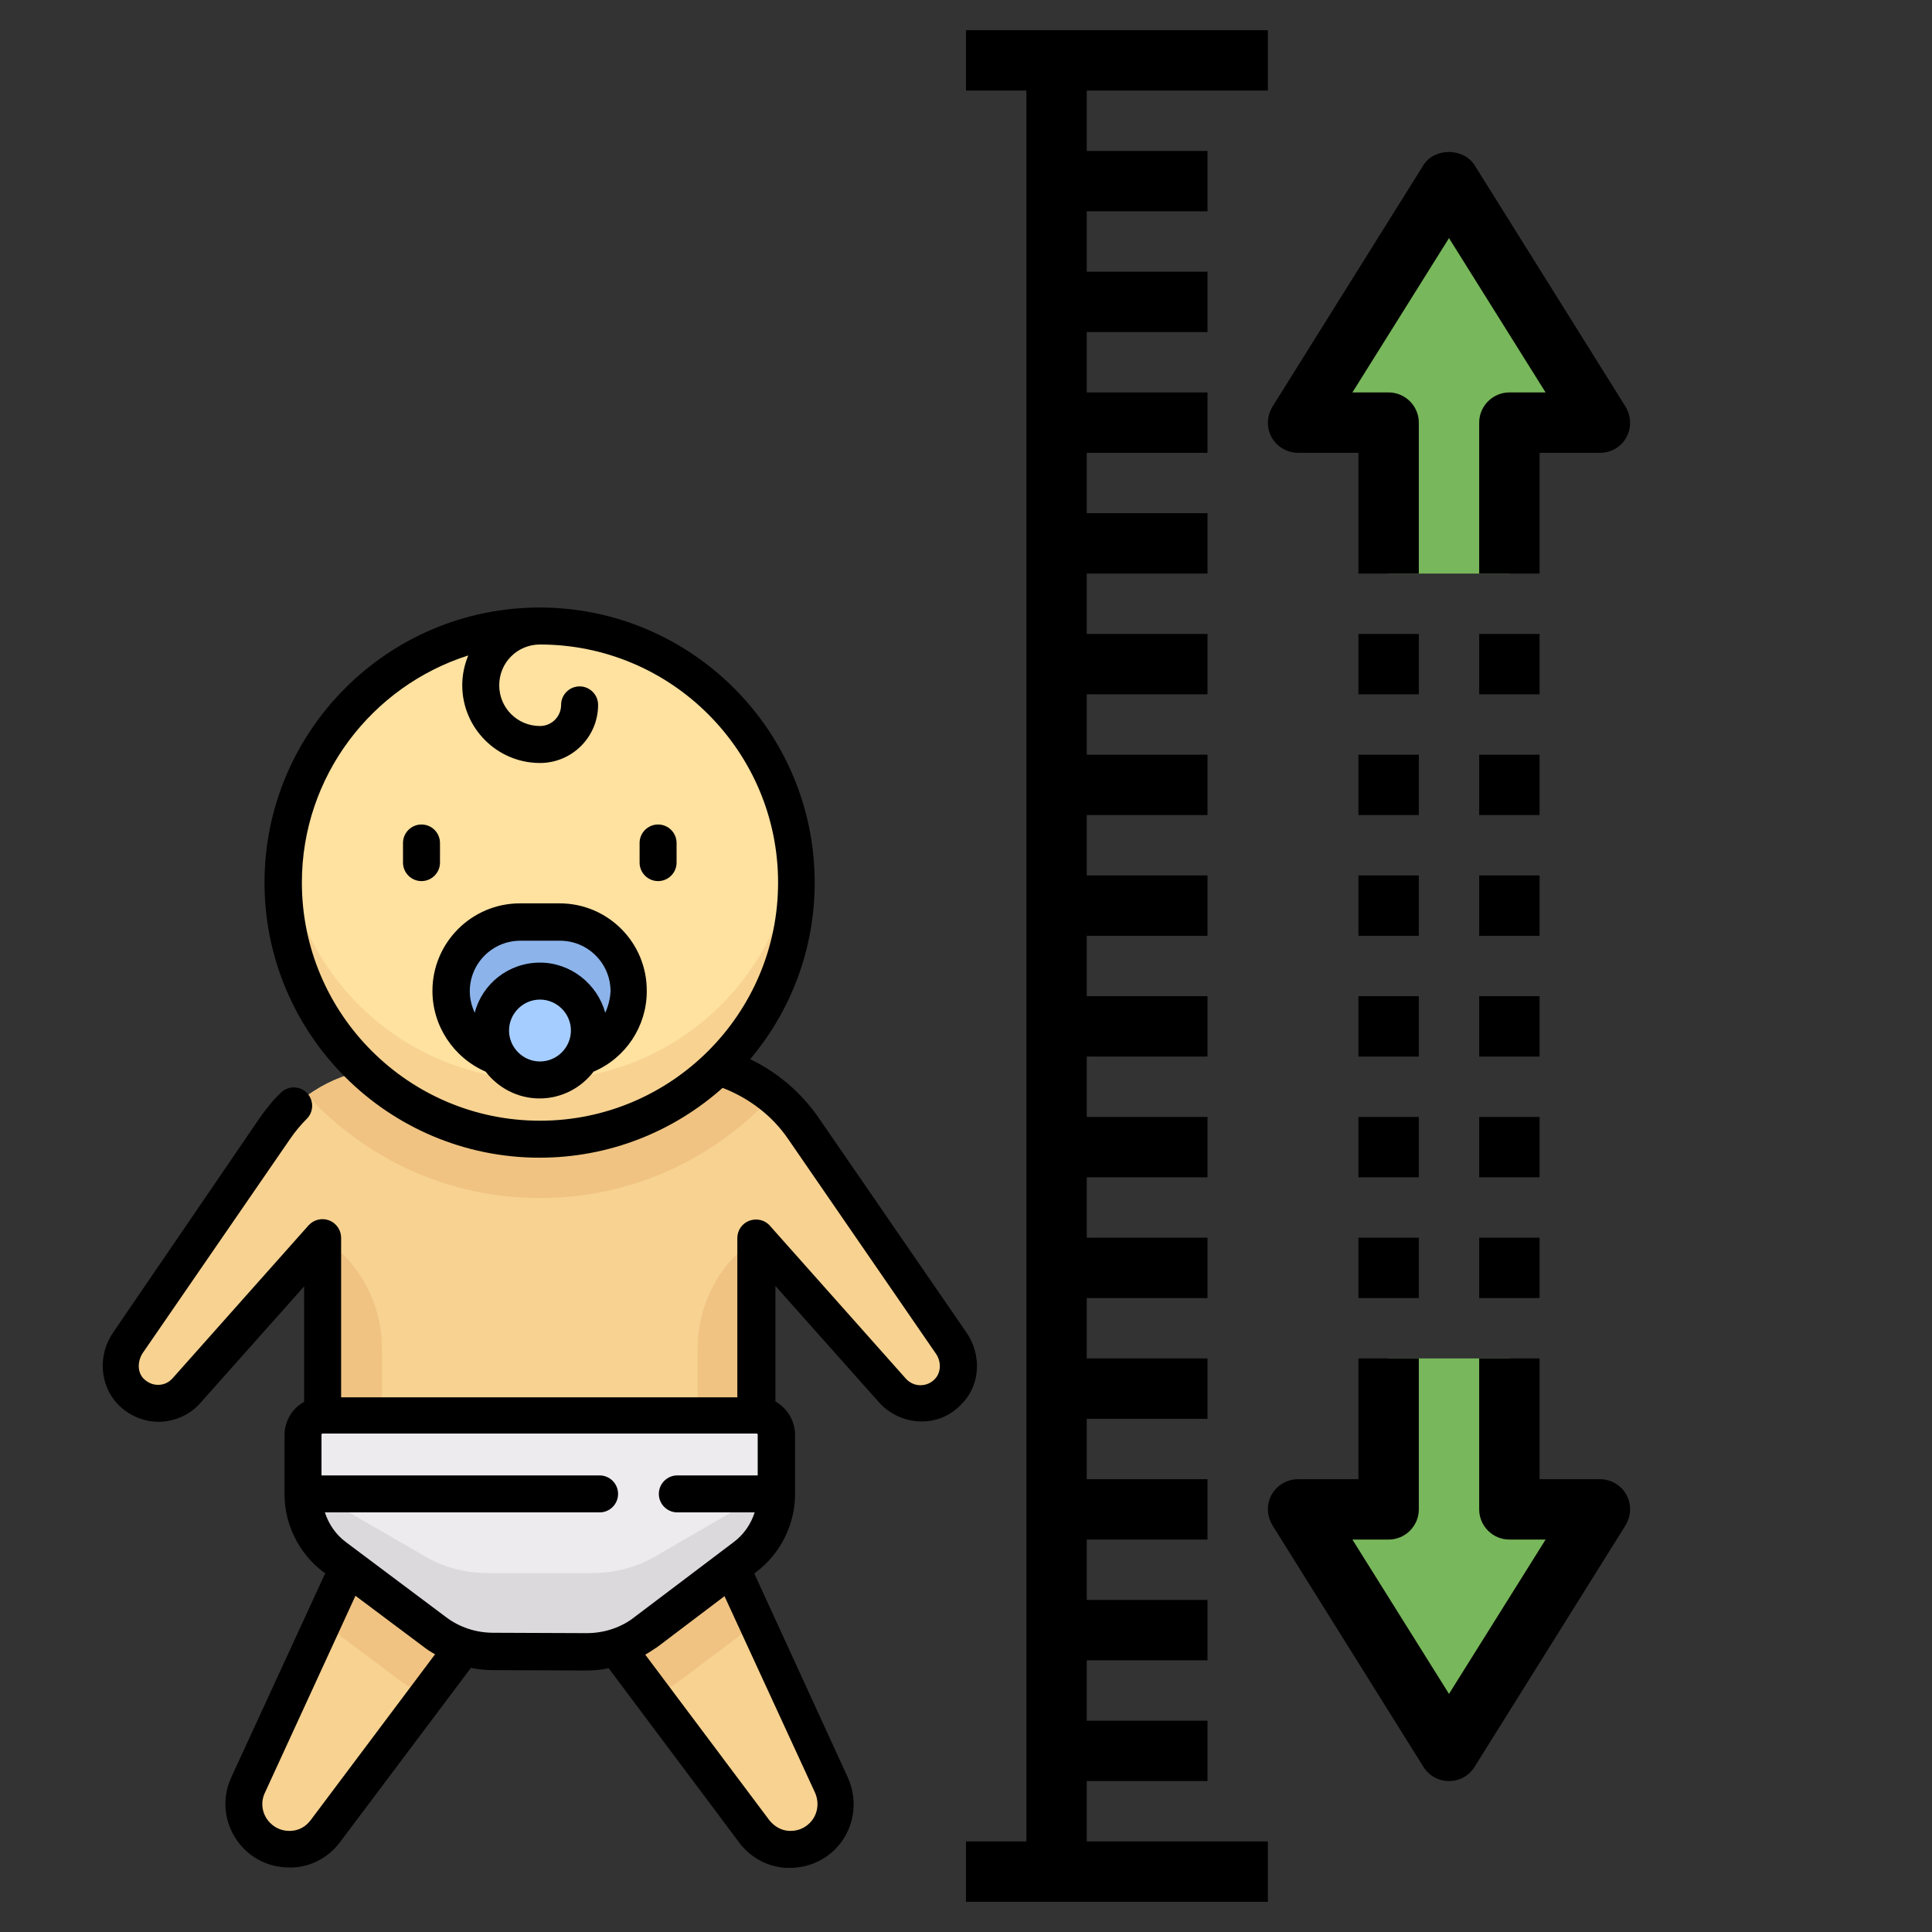 <?xml version="1.0" encoding="utf-8"?>
<!-- Generator: Adobe Illustrator 17.1.0, SVG Export Plug-In . SVG Version: 6.00 Build 0)  -->
<!DOCTYPE svg PUBLIC "-//W3C//DTD SVG 1.1//EN" "http://www.w3.org/Graphics/SVG/1.1/DTD/svg11.dtd">
<svg version="1.1" id="Layer_3" xmlns="http://www.w3.org/2000/svg" xmlns:xlink="http://www.w3.org/1999/xlink" x="0px" y="0px"
	 viewBox="0 0 512 512" enable-background="new 0 0 512 512" xml:space="preserve">
<rect x="0" y="0" width="512" height="512" fill="#333333" stroke="none"/>
<g>
	<g>
		<path fill="#78B75B" d="M400,152v-40h24l-40-64l-40,64h24v40"/>
	</g>
	<g>
		<path fill="#78B75B" d="M368,360v40h-24l40,64l40-64h-24v-40"/>
	</g>
	<g>
		<path d="M256,488h80v16h-80V488z"/>
	</g>
	<g>
		<path d="M272,16h16v480h-16V16z"/>
	</g>
	<g>
		<path d="M256,8h80v16h-80V8z"/>
	</g>
	<g>
		<path d="M280,40h40v16h-40V40z"/>
	</g>
	<g>
		<path d="M280,72h40v16h-40V72z"/>
	</g>
	<g>
		<path d="M280,104h40v16h-40V104z"/>
	</g>
	<g>
		<path d="M280,136h40v16h-40V136z"/>
	</g>
	<g>
		<path d="M280,168h40v16h-40V168z"/>
	</g>
	<g>
		<path d="M280,200h40v16h-40V200z"/>
	</g>
	<g>
		<path d="M280,232h40v16h-40V232z"/>
	</g>
	<g>
		<path d="M280,264h40v16h-40V264z"/>
	</g>
	<g>
		<path d="M280,296h40v16h-40V296z"/>
	</g>
	<g>
		<path d="M280,328h40v16h-40V328z"/>
	</g>
	<g>
		<path d="M280,360h40v16h-40V360z"/>
	</g>
	<g>
		<path d="M280,392h40v16h-40V392z"/>
	</g>
	<g>
		<path d="M280,424h40v16h-40V424z"/>
	</g>
	<g>
		<path d="M280,456h40v16h-40V456z"/>
	</g>
	<g>
		<path d="M408,152h-16v-40c0-4.4,3.6-8,8-8h9.6L384,63.1L358.4,104h9.6c4.4,0,8,3.6,8,8v40h-16v-32h-16c-2.9,0-5.6-1.6-7-4.1
			c-1.4-2.5-1.3-5.6,0.2-8.1l40-64c2.9-4.7,10.6-4.7,13.6,0l40,64c1.5,2.5,1.6,5.6,0.2,8.1c-1.4,2.6-4.1,4.1-7,4.1h-16V152z"/>
	</g>
	<g>
		<path d="M360,168h16v16h-16V168z"/>
	</g>
	<g>
		<path d="M360,200h16v16h-16V200z"/>
	</g>
	<g>
		<path d="M360,232h16v16h-16V232z"/>
	</g>
	<g>
		<path d="M392,168h16v16h-16V168z"/>
	</g>
	<g>
		<path d="M392,200h16v16h-16V200z"/>
	</g>
	<g>
		<path d="M392,232h16v16h-16V232z"/>
	</g>
	<g>
		<path d="M384,472c-2.8,0-5.3-1.4-6.8-3.8l-40-64c-1.5-2.5-1.6-5.6-0.2-8.1c1.4-2.5,4.1-4.1,7-4.1h16v-32h16v40c0,4.4-3.6,8-8,8
			h-9.6l25.6,40.9l25.6-40.9H400c-4.4,0-8-3.6-8-8v-40h16v32h16c2.9,0,5.6,1.6,7,4.1c1.4,2.5,1.3,5.6-0.2,8.1l-40,64
			C389.3,470.6,386.8,472,384,472z"/>
	</g>
	<g>
		<path d="M392,328h16v16h-16V328z"/>
	</g>
	<g>
		<path d="M392,296h16v16h-16V296z"/>
	</g>
	<g>
		<path d="M392,264h16v16h-16V264z"/>
	</g>
	<g>
		<path d="M360,328h16v16h-16V328z"/>
	</g>
	<g>
		<path d="M360,296h16v16h-16V296z"/>
	</g>
	<g>
		<path d="M360,264h16v16h-16V264z"/>
	</g>
</g>
<g>
	<path fill="#F7D291" d="M101.2,396l-35.5,77.1c-2.1,4.6-1.1,10,2.4,13.5c5.2,5.2,13.7,4.6,18.1-1.3l51.6-68.4L101.2,396z"/>
	<path fill="#F7D291" d="M184.9,396l35.5,77.1c2.1,4.6,1.1,10-2.4,13.5c-5.2,5.2-13.7,4.6-18.1-1.3l-51.6-68.4L184.9,396z"/>
</g>
<g>
	<path fill="#F0C382" d="M101.2,396l-15.7,34l20,15c2.4,1.8,5,3.2,7.7,4.4l24.6-32.5L101.2,396z"/>
	<path fill="#F0C382" d="M184.9,396l-36.6,20.9l24.6,32.6c2.7-1.3,5.4-2.7,7.8-4.5l19.9-15L184.9,396z"/>
</g>
<path fill="#F7D291" d="M85.5,375.1V328l-36.1,40.6c-3.8,4.3-10.7,4.6-14.9,0.1c-3.3-3.5-3.3-8.9-0.6-12.8l39.1-56.8
	c0.7-1,1.4-1.9,2.2-2.9c7.3-8.8,18.5-13.4,30-13.4h75.5c12.6,0,24.9,5.7,32.1,16c0.1,0.1,0.1,0.2,0.2,0.2l39.1,56.8
	c2.7,3.9,2.6,9.3-0.6,12.8c-4.2,4.5-11,4.2-14.9-0.1L200.6,328v47.1"/>
<path fill="#F0C382" d="M204.6,290.5c-6.8-5-15.2-7.7-23.8-7.7h-75.5c-8.6,0-17,2.6-23.8,7.5c15.3,16.7,37.2,27.2,61.6,27.2
	C167.4,317.5,189.3,307.1,204.6,290.5z"/>
<path fill="#EDEBED" d="M155.5,437.7l-24.8-0.1c-5.6,0-11.1-1.8-15.6-5.2l-26.3-19.7c-5.3-4-8.4-10.1-8.4-16.7v-15.7
	c0-2.9,2.3-5.2,5.2-5.2h115c2.9,0,5.2,2.3,5.2,5.2V396c0,6.6-3.1,12.8-8.3,16.7l-26.2,19.8C166.7,435.9,161.2,437.8,155.5,437.7z"/>
<circle fill="#FFE1A0" cx="143.1" cy="233.9" r="68"/>
<g>
	<path fill="#F0C382" d="M101.2,375.1H85.5V328l0,0c9.8,6.5,15.7,17.5,15.7,29.3V375.1z"/>
	<path fill="#F0C382" d="M184.9,375.1h15.7V328l0,0c-9.8,6.5-15.7,17.5-15.7,29.3V375.1z"/>
</g>
<path fill="#F7D291" d="M143.1,286.2c-34.9,0-63.6-26.3-67.5-60.1c-0.3,2.6-0.5,5.2-0.5,7.8c0,37.5,30.4,68,68,68s68-30.4,68-68
	c0-2.7-0.2-5.3-0.5-7.8C206.7,259.9,178,286.2,143.1,286.2z"/>
<path fill="#8CB4EB" d="M148.3,280.9h-10.5c-10.1,0-18.3-8.2-18.3-18.3l0,0c0-10.1,8.2-18.3,18.3-18.3h10.5
	c10.1,0,18.3,8.2,18.3,18.3l0,0C166.6,272.7,158.4,280.9,148.3,280.9z"/>
<circle fill="#A5CDFF" cx="143.1" cy="273.1" r="13.1"/>
<path fill="#DBD9DC" d="M202,396l-28.4,16.5c-4.9,2.9-10.9,4.4-17.1,4.4l-26.9,0c-6.1,0-12-1.5-16.9-4.4L84.2,396
	c-1.4-0.8-2.7-1.8-3.8-2.8v2.8c0,6.6,3.1,12.8,8.4,16.7l26.3,19.7c4.5,3.4,10,5.2,15.6,5.2l24.8,0.1c5.7,0,11.2-1.8,15.8-5.3
	l26.2-19.8c5.2-4,8.3-10.1,8.3-16.7v-2.8C204.7,394.3,203.4,395.2,202,396z"/>
<path d="M256.1,353.1l-39.1-56.8c-4.6-6.7-10.9-12.1-18.2-15.6c10.7-12.7,17.1-29,17.1-46.8c0-40.2-32.7-72.9-72.9-72.9
	s-72.9,32.7-72.9,72.9s32.7,72.9,72.9,72.9c18.6,0,35.6-7,48.5-18.5c7,2.7,13.2,7.4,17.4,13.6l39.1,56.8c1.5,2.1,1.4,5-0.2,6.7
	c-1,1.1-2.4,1.7-3.9,1.7c-1.4,0-2.8-0.6-3.8-1.7l-36.1-40.6c-1.3-1.5-3.5-2-5.4-1.3c-1.9,0.7-3.2,2.5-3.2,4.6v42.2H90.4V328
	c0-2-1.3-3.9-3.2-4.6c-1.9-0.7-4-0.2-5.4,1.3l-36.1,40.6c-1,1.1-2.3,1.7-3.8,1.7c-1.5,0-2.8-0.6-3.9-1.7c-1.6-1.7-1.6-4.5-0.2-6.7
	l39.1-56.8c1.3-1.9,2.8-3.7,4.4-5.3c1.9-1.9,1.9-5,0-6.9c-1.9-1.9-5-1.9-6.9,0c-2.1,2-3.9,4.3-5.6,6.7L30,353.1
	c-4.1,5.9-3.6,13.9,1.1,18.9c2.9,3.1,6.9,4.8,11.1,4.8c4.2-0.1,8.2-1.9,10.9-5l27.5-30.9v30.6c-3.1,1.7-5.2,5-5.2,8.9V396
	c0,8.1,3.9,15.8,10.3,20.6l0.5,0.3L61.3,471c-3,6.4-1.6,14,3.4,19c3.2,3.2,7.5,4.9,11.9,4.9c0.4,0,0.8,0,1.2,0
	c4.9-0.3,9.4-2.8,12.3-6.7l34.7-46.2c1.9,0.4,3.9,0.6,5.8,0.6l24.8,0.1l0,0c0,0,0,0,0.1,0c2,0,3.9-0.2,5.8-0.6l34.6,46.2
	c2.9,3.9,7.4,6.4,12.3,6.7c0.4,0,0.8,0,1.2,0c4.5,0,8.8-1.8,11.9-4.9c5-5,6.3-12.6,3.4-19L199.9,417l0.5-0.4
	c6.4-4.8,10.3-12.6,10.3-20.6v-15.7c0-3.8-2.1-7.1-5.2-8.9v-30.6l27.5,30.9c2.8,3.1,6.8,4.9,10.9,5c4.3,0.1,8.2-1.6,11.1-4.8
	C259.8,367,260.2,359,256.1,353.1z M80,233.9c0-28.2,18.6-52.1,44.1-60.2c-1,2.4-1.6,5.1-1.6,7.9c0,11.3,9.2,20.6,20.6,20.6
	c8.5,0,15.4-6.9,15.4-15.4c0-2.7-2.2-4.9-4.9-4.9s-4.9,2.2-4.9,4.9c0,3.1-2.5,5.6-5.6,5.6c-6,0-10.8-4.8-10.8-10.8
	c0-6,4.8-10.8,10.8-10.8c34.8,0,63.1,28.3,63.1,63.1S177.9,297,143.1,297S80,268.7,80,233.9z M82.3,482.4c-1.3,1.7-3.1,2.7-5.2,2.8
	c-2.1,0.1-4-0.6-5.5-2.1c-2.1-2.1-2.7-5.3-1.4-8l24-52.2l17.9,13.4c1,0.8,2.1,1.5,3.2,2.1L82.3,482.4z M155.5,432.8l-24.8-0.1
	c-4.6,0-9.1-1.5-12.7-4.3l-26.3-19.7c-2.7-2-4.6-4.8-5.6-7.9h72.8c2.7,0,4.9-2.2,4.9-4.9c0-2.7-2.2-4.9-4.9-4.9H85.2v-10.8
	c0-0.2,0.2-0.3,0.3-0.3h115c0.2,0,0.3,0.2,0.3,0.3v10.8h-21.3c-2.7,0-4.9,2.2-4.9,4.9c0,2.7,2.2,4.9,4.9,4.9h20.5
	c-1,3.1-2.9,5.9-5.6,7.9l-26.2,19.8C164.7,431.3,160.1,432.8,155.5,432.8C155.5,432.8,155.5,432.8,155.5,432.8z M216,475.1
	c1.2,2.7,0.7,5.9-1.4,8c-1.5,1.5-3.4,2.2-5.5,2.1c-2.1-0.1-3.9-1.2-5.2-2.8l-32.9-43.9c1.1-0.6,2.2-1.4,3.3-2.1L192,423L216,475.1z"
	/>
<path d="M116.6,228.6v-5.2c0-2.7-2.2-4.9-4.9-4.9c-2.7,0-4.9,2.2-4.9,4.9v5.2c0,2.7,2.2,4.9,4.9,4.9
	C114.4,233.5,116.6,231.3,116.6,228.6z"/>
<path d="M174.4,218.5c-2.7,0-4.9,2.2-4.9,4.9v5.2c0,2.7,2.2,4.9,4.9,4.9s4.9-2.2,4.9-4.9v-5.2C179.3,220.7,177.1,218.5,174.4,218.5z
	"/>
<path d="M148.3,239.4h-10.5c-12.8,0-23.2,10.4-23.2,23.2c0,9.3,5.6,17.7,14.1,21.4c3.3,4.3,8.5,7.1,14.3,7.1c5.8,0,11-2.8,14.3-7.1
	c8.5-3.6,14.1-12,14.1-21.3C171.5,249.8,161.1,239.4,148.3,239.4z M143.1,281.3c-4.5,0-8.2-3.7-8.2-8.2c0-4.5,3.7-8.2,8.2-8.2
	c4.5,0,8.2,3.7,8.2,8.2S147.6,281.3,143.1,281.3z M160.4,268.4c-2.1-7.6-9.1-13.3-17.3-13.3c-8.3,0-15.3,5.6-17.3,13.3
	c-0.8-1.8-1.3-3.7-1.3-5.7c0-7.4,6-13.4,13.4-13.4h10.5c7.4,0,13.4,6,13.4,13.4C161.7,264.7,161.2,266.6,160.4,268.4z"/>
</svg>
